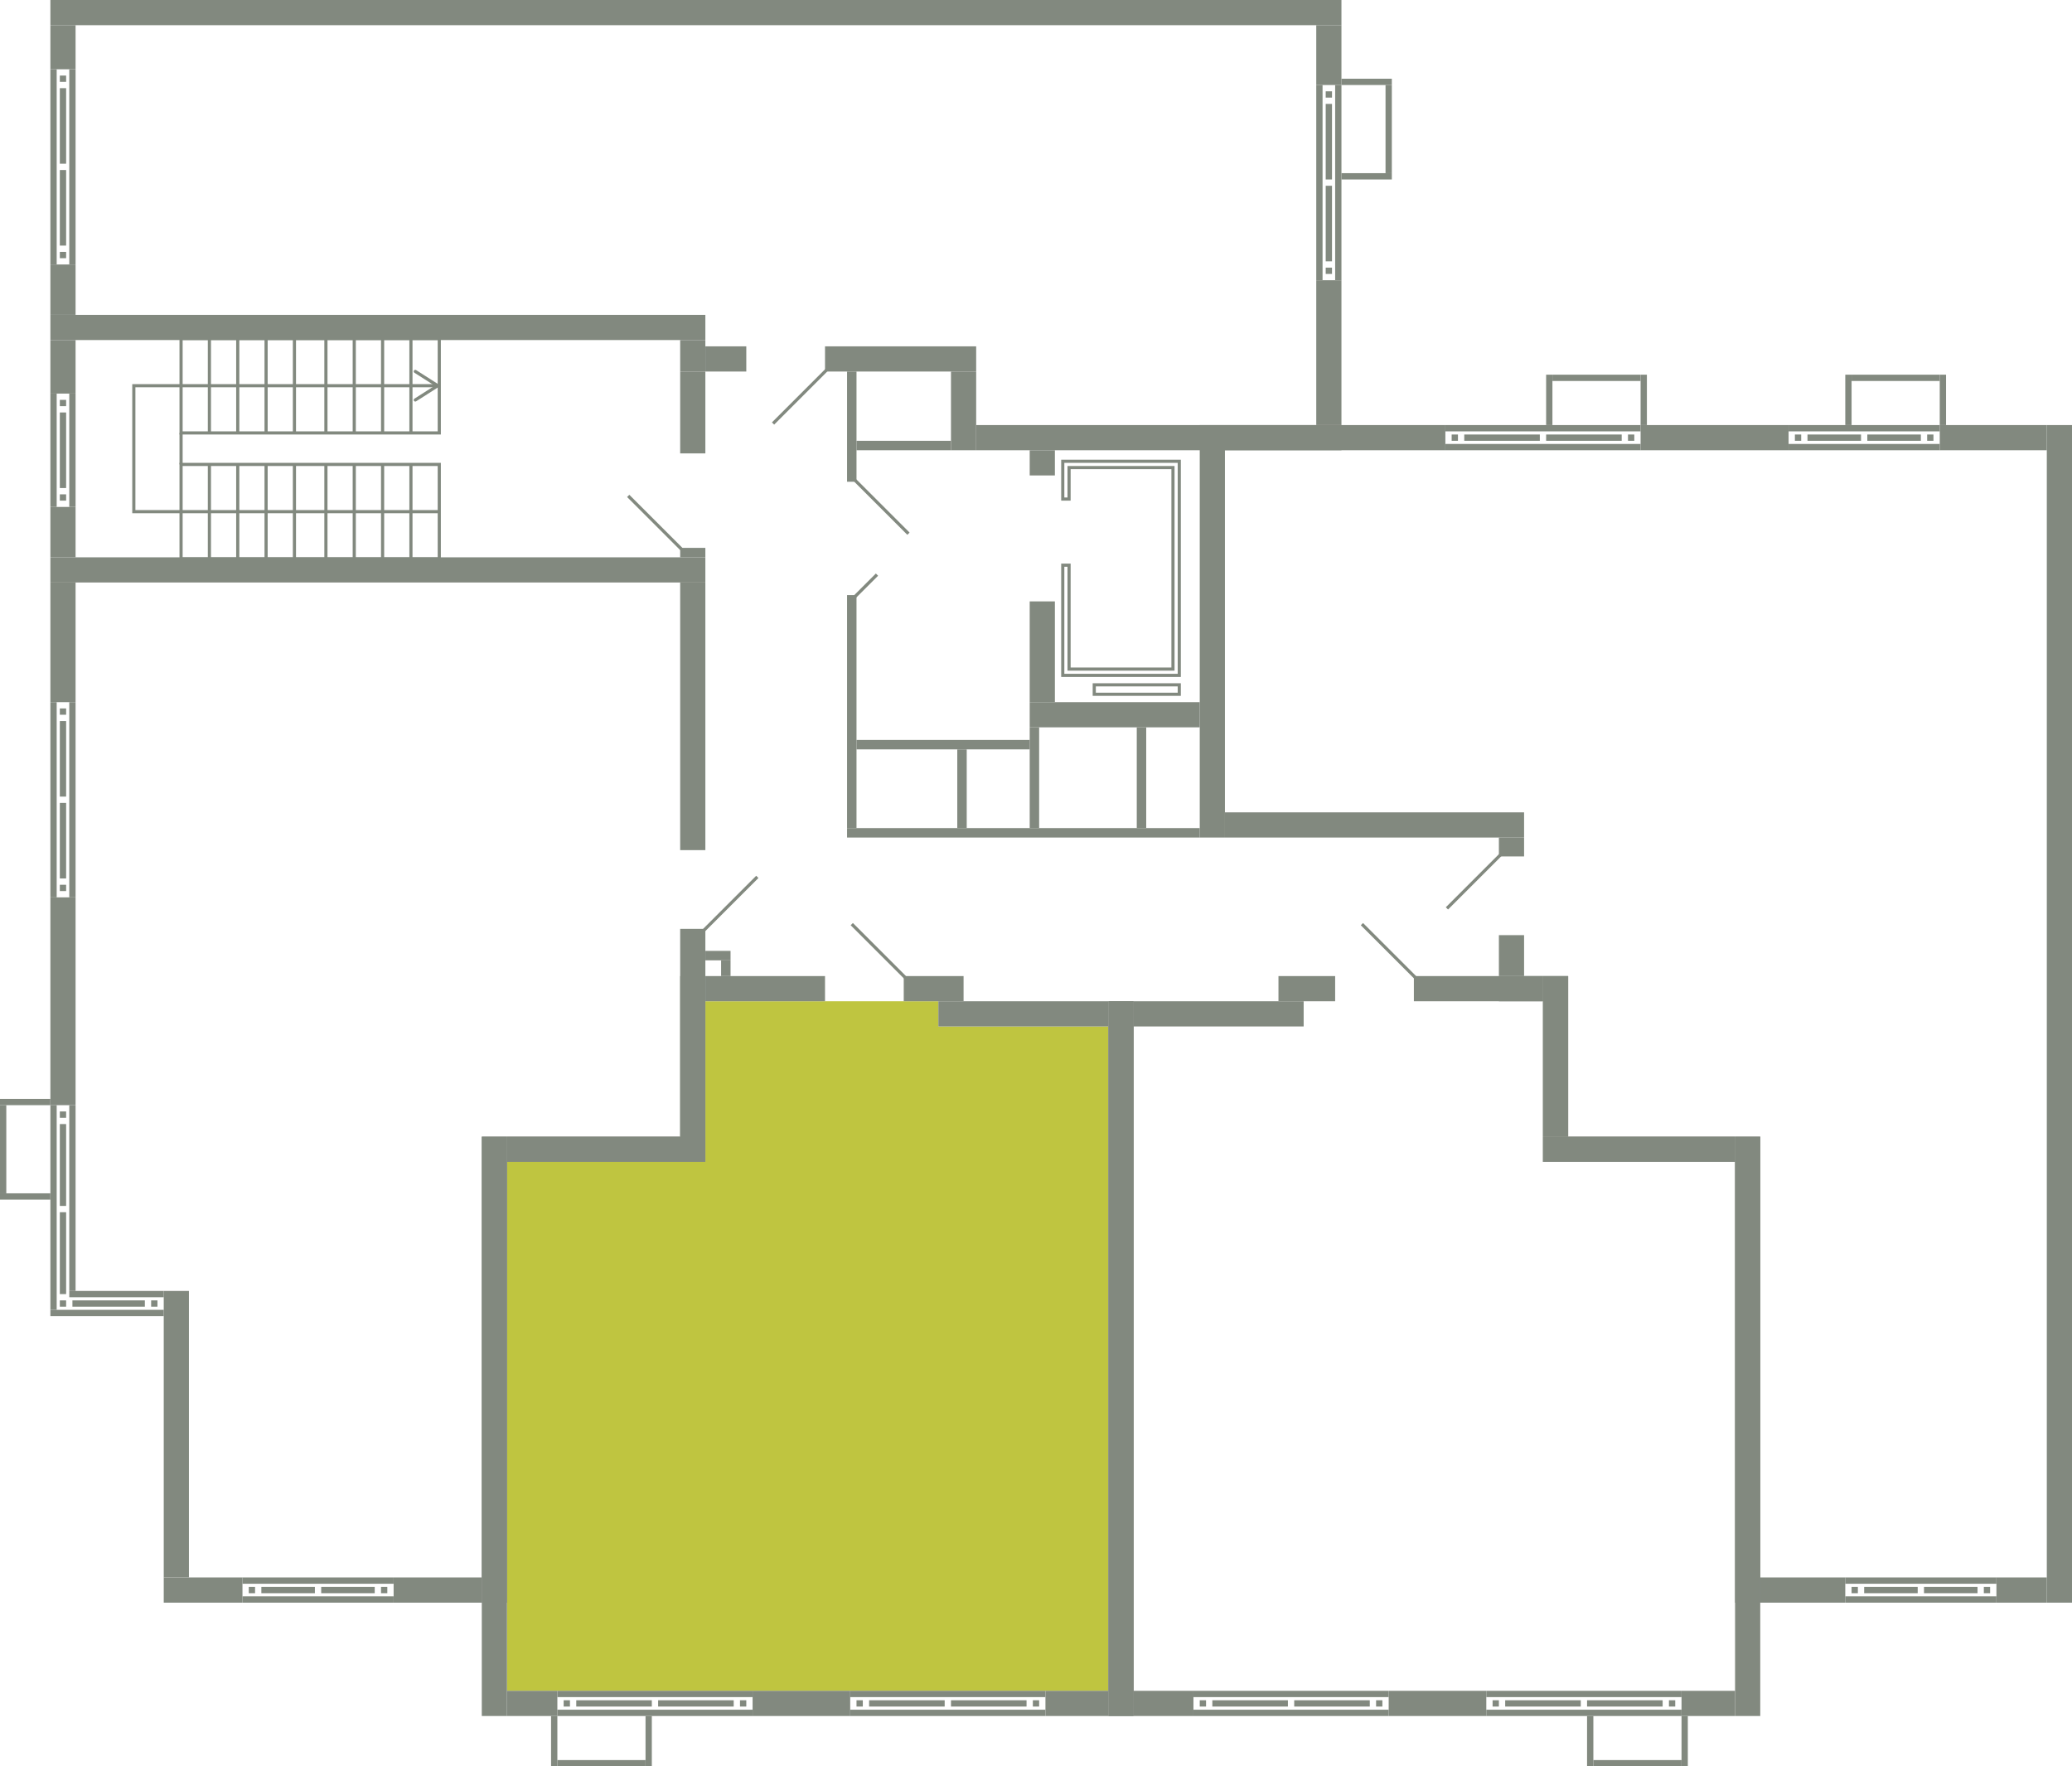<svg xmlns="http://www.w3.org/2000/svg" width="658" height="561" viewBox="0 0 658 561">
  <title>13k_7s_2-9fl</title>
  <g id="Слой_2" data-name="Слой 2">
    <g id="_13k_7s_2-9fl" data-name="13k_7s_2-9fl">
      <g id="hover">
        <polygon id="_13k_7s_2-9fl_3" data-name="13k_7s_2-9fl_3" points="224 318 224 369 161 369 161 537 352 537 352 326 298 326 298 318 224 318" fill="#bfc540"/>
      </g>
      <g id="s">
        <rect x="310" y="135" width="116" height="8" transform="translate(736 278) rotate(180)" fill="#82897f"/>
        <rect x="302" y="118" width="8" height="25" transform="translate(612 261) rotate(180)" fill="#82897f"/>
        <rect x="418" y="8" width="8" height="19" transform="translate(844 35) rotate(180)" fill="#82897f"/>
        <rect x="418" y="89" width="8" height="46" transform="translate(844 224) rotate(180)" fill="#82897f"/>
        <g>
          <rect x="424" y="27" width="2" height="62" transform="translate(850 116) rotate(180)" fill="#82897f"/>
          <rect x="418" y="27" width="2" height="62" transform="translate(838 116) rotate(180)" fill="#82897f"/>
          <rect x="421" y="29" width="2" height="2" transform="translate(844 60) rotate(180)" fill="#82897f"/>
          <rect x="421" y="85" width="2" height="2" transform="translate(844 172) rotate(180)" fill="#82897f"/>
          <rect x="421" y="33" width="2" height="24" transform="translate(844 90) rotate(180)" fill="#82897f"/>
          <rect x="421" y="59" width="2" height="24" transform="translate(844 142) rotate(180)" fill="#82897f"/>
        </g>
        <rect x="426" y="25" width="16" height="2" fill="#82897f"/>
        <rect x="426" y="55" width="16" height="2" fill="#82897f"/>
        <rect x="440" y="27" width="2" height="28" transform="translate(882 82) rotate(180)" fill="#82897f"/>
        <rect x="16" y="100" width="208" height="8" fill="#82897f"/>
        <rect x="16" width="410" height="8" fill="#82897f"/>
        <rect x="16" y="84" width="8" height="16" fill="#82897f"/>
        <rect x="16" y="8" width="8" height="14" fill="#82897f"/>
        <g>
          <rect x="16" y="22" width="2" height="62" fill="#82897f"/>
          <rect x="22" y="22" width="2" height="62" fill="#82897f"/>
          <rect x="19" y="80" width="2" height="2" fill="#82897f"/>
          <rect x="19" y="24" width="2" height="2" fill="#82897f"/>
          <rect x="19" y="54" width="2" height="24" fill="#82897f"/>
          <rect x="19" y="28" width="2" height="24" fill="#82897f"/>
        </g>
        <rect x="224" y="110" width="13" height="8" transform="translate(461 228) rotate(180)" fill="#82897f"/>
        <rect x="262" y="110" width="48" height="8" transform="translate(572 228) rotate(180)" fill="#82897f"/>
        <rect x="216" y="108" width="8" height="10" transform="translate(440 226) rotate(180)" fill="#82897f"/>
        <rect x="16" y="177" width="208" height="8" fill="#82897f"/>
        <rect x="216" y="185" width="8" height="85" fill="#82897f"/>
        <rect x="216" y="295" width="8" height="74" fill="#82897f"/>
        <rect x="52" y="410" width="8" height="91" fill="#82897f"/>
        <rect x="16" y="285" width="8" height="66" fill="#82897f"/>
        <g>
          <rect x="16" y="351" width="2" height="65" fill="#82897f"/>
          <rect x="22" y="351" width="2" height="59" fill="#82897f"/>
          <rect x="19" y="413" width="2" height="2" fill="#82897f"/>
          <rect x="19" y="353" width="2" height="2" fill="#82897f"/>
          <rect x="19" y="385" width="2" height="26" fill="#82897f"/>
          <rect x="19" y="357" width="2" height="26" fill="#82897f"/>
        </g>
        <rect x="16" y="185" width="8" height="38" fill="#82897f"/>
        <g>
          <rect x="16" y="223" width="2" height="62" fill="#82897f"/>
          <rect x="22" y="223" width="2" height="62" fill="#82897f"/>
          <rect x="19" y="281" width="2" height="2" fill="#82897f"/>
          <rect x="19" y="225" width="2" height="2" fill="#82897f"/>
          <rect x="19" y="255" width="2" height="24" fill="#82897f"/>
          <rect x="19" y="229" width="2" height="24" fill="#82897f"/>
        </g>
        <rect y="379" width="16" height="2" fill="#82897f"/>
        <rect y="349" width="16" height="2" fill="#82897f"/>
        <rect y="351" width="2" height="28" fill="#82897f"/>
        <rect x="161" y="361" width="55" height="8" transform="translate(377 730) rotate(180)" fill="#82897f"/>
        <rect x="83" y="431" width="148" height="8" transform="translate(-278 592) rotate(-90)" fill="#82897f"/>
        <rect x="135" y="491" width="8" height="28" transform="translate(-366 644) rotate(-90)" fill="#82897f"/>
        <rect x="60.5" y="492.5" width="8" height="25" transform="translate(-440.5 569.5) rotate(-90)" fill="#82897f"/>
        <g>
          <rect x="100" y="484" width="2" height="48" transform="translate(-407 609) rotate(-90)" fill="#82897f"/>
          <rect x="100" y="478" width="2" height="48" transform="translate(-401 603) rotate(-90)" fill="#82897f"/>
          <rect x="121" y="504" width="2" height="2" transform="translate(-383 627) rotate(-90)" fill="#82897f"/>
          <rect x="79" y="504" width="2" height="2" transform="translate(-425 585) rotate(-90)" fill="#82897f"/>
          <rect x="109.5" y="496.5" width="2" height="17" transform="translate(-394.5 615.5) rotate(-90)" fill="#82897f"/>
          <rect x="90.5" y="496.5" width="2" height="17" transform="translate(-413.5 596.5) rotate(-90)" fill="#82897f"/>
        </g>
        <rect x="22" y="410" width="30" height="2" transform="translate(74 822) rotate(180)" fill="#82897f"/>
        <rect x="48" y="413" width="2" height="2" transform="translate(98 828) rotate(180)" fill="#82897f"/>
        <rect x="16" y="416" width="36" height="2" transform="translate(68 834) rotate(180)" fill="#82897f"/>
        <rect x="23" y="413" width="23" height="2" transform="translate(69 828) rotate(180)" fill="#82897f"/>
        <rect x="242.5" y="427.5" width="227" height="8" transform="translate(-75.5 787.5) rotate(-90)" fill="#82897f"/>
        <rect x="65" y="449" width="184" height="8" transform="translate(-296 610) rotate(-90)" fill="#82897f"/>
        <rect x="321" y="295" width="8" height="54" transform="translate(3 647) rotate(-90)" fill="#82897f"/>
        <rect x="292.5" y="304.5" width="8" height="19" transform="translate(-17.5 610.5) rotate(-90)" fill="#82897f"/>
        <rect x="224" y="310" width="38" height="8" fill="#82897f"/>
        <rect x="338" y="531" width="8" height="20" transform="translate(-199 883) rotate(-90)" fill="#82897f"/>
        <rect x="250.5" y="525.5" width="8" height="31" transform="translate(-286.5 795.5) rotate(-90)" fill="#82897f"/>
        <g>
          <rect x="300" y="513" width="2" height="62" transform="translate(-243 845) rotate(-90)" fill="#82897f"/>
          <rect x="300" y="507" width="2" height="62" transform="translate(-237 839) rotate(-90)" fill="#82897f"/>
          <rect x="328" y="540" width="2" height="2" transform="translate(-212 870) rotate(-90)" fill="#82897f"/>
          <rect x="272" y="540" width="2" height="2" transform="translate(-268 814) rotate(-90)" fill="#82897f"/>
          <rect x="313" y="529" width="2" height="24" transform="translate(-227 855) rotate(-90)" fill="#82897f"/>
          <rect x="287" y="529" width="2" height="24" transform="translate(-253 829) rotate(-90)" fill="#82897f"/>
        </g>
        <rect x="165" y="533" width="8" height="16" transform="translate(-372 710) rotate(-90)" fill="#82897f"/>
        <g>
          <rect x="207" y="513" width="2" height="62" transform="translate(-336 752) rotate(-90)" fill="#82897f"/>
          <rect x="207" y="507" width="2" height="62" transform="translate(-330 746) rotate(-90)" fill="#82897f"/>
          <rect x="235" y="540" width="2" height="2" transform="translate(-305 777) rotate(-90)" fill="#82897f"/>
          <rect x="179" y="540" width="2" height="2" transform="translate(-361 721) rotate(-90)" fill="#82897f"/>
          <rect x="220" y="529" width="2" height="24" transform="translate(-320 762) rotate(-90)" fill="#82897f"/>
          <rect x="194" y="529" width="2" height="24" transform="translate(-346 736) rotate(-90)" fill="#82897f"/>
        </g>
        <rect x="205" y="545" width="2" height="16" fill="#82897f"/>
        <rect x="175" y="545" width="2" height="16" fill="#82897f"/>
        <rect x="190" y="546" width="2" height="28" transform="translate(-369 751) rotate(-90)" fill="#82897f"/>
        <rect x="161" y="361" width="63" height="8" fill="#82897f"/>
        <rect x="216" y="310" width="8" height="51" fill="#82897f"/>
        <rect x="242.5" y="427.5" width="227" height="8" transform="translate(-75.5 787.5) rotate(-90)" fill="#82897f"/>
        <rect x="463" y="449" width="184" height="8" transform="translate(102 1008) rotate(-90)" fill="#82897f"/>
        <rect x="383" y="295" width="8" height="54" transform="translate(65 709) rotate(-90)" fill="#82897f"/>
        <rect x="411" y="305" width="8" height="18" transform="translate(101 729) rotate(-90)" fill="#82897f"/>
        <rect x="465.5" y="293.5" width="8" height="41" transform="translate(155.5 783.5) rotate(-90)" fill="#82897f"/>
        <rect x="365.5" y="531.5" width="8" height="19" transform="translate(-171.5 910.5) rotate(-90)" fill="#82897f"/>
        <rect x="452.5" y="525.5" width="8" height="31" transform="translate(-84.5 997.5) rotate(-90)" fill="#82897f"/>
        <g>
          <rect x="409" y="513" width="2" height="62" transform="translate(-134 954) rotate(-90)" fill="#82897f"/>
          <rect x="409" y="507" width="2" height="62" transform="translate(-128 948) rotate(-90)" fill="#82897f"/>
          <rect x="381" y="540" width="2" height="2" transform="translate(-159 923) rotate(-90)" fill="#82897f"/>
          <rect x="437" y="540" width="2" height="2" transform="translate(-103 979) rotate(-90)" fill="#82897f"/>
          <rect x="396" y="529" width="2" height="24" transform="translate(-144 938) rotate(-90)" fill="#82897f"/>
          <rect x="422" y="529" width="2" height="24" transform="translate(-118 964) rotate(-90)" fill="#82897f"/>
        </g>
        <rect x="538.5" y="532.5" width="8" height="17" transform="translate(1.5 1083.5) rotate(-90)" fill="#82897f"/>
        <g>
          <rect x="502" y="513" width="2" height="62" transform="translate(-41 1047) rotate(-90)" fill="#82897f"/>
          <rect x="502" y="507" width="2" height="62" transform="translate(-35 1041) rotate(-90)" fill="#82897f"/>
          <rect x="474" y="540" width="2" height="2" transform="translate(-66 1016) rotate(-90)" fill="#82897f"/>
          <rect x="530" y="540" width="2" height="2" transform="translate(-10 1072) rotate(-90)" fill="#82897f"/>
          <rect x="489" y="529" width="2" height="24" transform="translate(-51 1031) rotate(-90)" fill="#82897f"/>
          <rect x="515" y="529" width="2" height="24" transform="translate(-25 1057) rotate(-90)" fill="#82897f"/>
        </g>
        <rect x="504" y="545" width="2" height="16" fill="#82897f"/>
        <rect x="534" y="545" width="2" height="16" fill="#82897f"/>
        <rect x="519" y="546" width="2" height="28" transform="translate(-40 1080) rotate(-90)" fill="#82897f"/>
        <rect x="516.5" y="334.5" width="8" height="61" transform="translate(885.5 -155.5) rotate(90)" fill="#82897f"/>
        <rect x="490" y="310" width="8" height="51" transform="translate(988 671) rotate(180)" fill="#82897f"/>
        <rect x="481" y="431" width="148" height="8" transform="translate(120 990) rotate(-90)" fill="#82897f"/>
        <rect x="516.5" y="334.5" width="8" height="61" transform="translate(155.5 885.5) rotate(-90)" fill="#82897f"/>
        <rect x="638" y="497" width="8" height="16" transform="translate(137 1147) rotate(-90)" fill="#82897f"/>
        <rect x="568.5" y="491.5" width="8" height="27" transform="translate(67.5 1077.5) rotate(-90)" fill="#82897f"/>
        <g>
          <rect x="609" y="484" width="2" height="48" transform="translate(102 1118) rotate(-90)" fill="#82897f"/>
          <rect x="609" y="478" width="2" height="48" transform="translate(108 1112) rotate(-90)" fill="#82897f"/>
          <rect x="630" y="504" width="2" height="2" transform="translate(126 1136) rotate(-90)" fill="#82897f"/>
          <rect x="588" y="504" width="2" height="2" transform="translate(84 1094) rotate(-90)" fill="#82897f"/>
          <rect x="618.5" y="496.5" width="2" height="17" transform="translate(114.5 1124.5) rotate(-90)" fill="#82897f"/>
          <rect x="599.5" y="496.5" width="2" height="17" transform="translate(95.5 1105.5) rotate(-90)" fill="#82897f"/>
        </g>
        <rect x="521" y="119" width="2" height="16" fill="#82897f"/>
        <rect x="491" y="119" width="2" height="16" fill="#82897f"/>
        <rect x="506" y="106" width="2" height="28" transform="translate(627 -387) rotate(90)" fill="#82897f"/>
        <rect x="616" y="119" width="2" height="16" fill="#82897f"/>
        <rect x="586" y="119" width="2" height="16" fill="#82897f"/>
        <rect x="601" y="106" width="2" height="28" transform="translate(722 -482) rotate(90)" fill="#82897f"/>
        <rect x="319.5" y="196.5" width="131" height="8" transform="translate(585.5 -184.5) rotate(90)" fill="#82897f"/>
        <rect x="467" y="318" width="374" height="8" transform="translate(976 -332) rotate(90)" fill="#82897f"/>
        <rect x="540.5" y="115.5" width="8" height="47" transform="translate(683.5 -405.5) rotate(90)" fill="#82897f"/>
        <rect x="629" y="122" width="8" height="34" transform="translate(772 -494) rotate(90)" fill="#82897f"/>
        <g>
          <rect x="591" y="112" width="2" height="48" transform="translate(728 -456) rotate(90)" fill="#82897f"/>
          <rect x="591" y="118" width="2" height="48" transform="translate(734 -450) rotate(90)" fill="#82897f"/>
          <rect x="570" y="138" width="2" height="2" transform="translate(710 -432) rotate(90)" fill="#82897f"/>
          <rect x="612" y="138" width="2" height="2" transform="translate(752 -474) rotate(90)" fill="#82897f"/>
          <rect x="581.5" y="130.5" width="2" height="17" transform="translate(721.5 -443.5) rotate(90)" fill="#82897f"/>
          <rect x="600.5" y="130.5" width="2" height="17" transform="translate(740.5 -462.5) rotate(90)" fill="#82897f"/>
        </g>
        <rect x="420" y="104" width="8" height="70" transform="translate(563 -285) rotate(90)" fill="#82897f"/>
        <g>
          <rect x="489" y="105" width="2" height="62" transform="translate(626 -354) rotate(90)" fill="#82897f"/>
          <rect x="489" y="111" width="2" height="62" transform="translate(632 -348) rotate(90)" fill="#82897f"/>
          <rect x="461" y="138" width="2" height="2" transform="translate(601 -323) rotate(90)" fill="#82897f"/>
          <rect x="517" y="138" width="2" height="2" transform="translate(657 -379) rotate(90)" fill="#82897f"/>
          <rect x="476" y="127" width="2" height="24" transform="translate(616 -338) rotate(90)" fill="#82897f"/>
          <rect x="502" y="127" width="2" height="24" transform="translate(642 -364) rotate(90)" fill="#82897f"/>
        </g>
        <rect x="473.5" y="299.5" width="13" height="8" transform="translate(783.5 -176.5) rotate(90)" fill="#82897f"/>
        <rect x="477" y="265" width="6" height="8" transform="translate(749 -211) rotate(90)" fill="#82897f"/>
        <rect x="432.5" y="214.5" width="8" height="95" transform="translate(174.5 698.5) rotate(-90)" fill="#82897f"/>
        <rect x="490" y="310" width="8" height="51" transform="translate(988 671) rotate(180)" fill="#82897f"/>
        <rect x="476" y="310" width="14" height="8" transform="translate(966 628) rotate(180)" fill="#82897f"/>
        <g>
          <rect x="16" y="161" width="8" height="16" fill="#82897f"/>
          <rect x="16" y="108" width="8" height="17" fill="#82897f"/>
          <g>
            <rect x="16" y="125" width="2" height="36" fill="#82897f"/>
            <rect x="22" y="125" width="2" height="36" fill="#82897f"/>
            <rect x="19" y="157" width="2" height="2" fill="#82897f"/>
            <rect x="19" y="127" width="2" height="2" fill="#82897f"/>
            <rect x="19" y="131" width="2" height="24" fill="#82897f"/>
          </g>
          <rect x="216" y="118" width="8" height="26" transform="translate(440 262) rotate(180)" fill="#82897f"/>
          <rect x="216" y="174" width="8" height="3" fill="#82897f"/>
          <rect x="269" y="263" width="112" height="3" transform="translate(650 529) rotate(180)" fill="#82897f"/>
          <rect x="269" y="189" width="3" height="74" transform="translate(541 452) rotate(180)" fill="#82897f"/>
          <rect x="269" y="118" width="3" height="35" transform="translate(541 271) rotate(180)" fill="#82897f"/>
          <rect x="272" y="140" width="30" height="3" transform="translate(574 283) rotate(180)" fill="#82897f"/>
          <rect x="327" y="143" width="8" height="8" transform="translate(662 294) rotate(180)" fill="#82897f"/>
          <rect x="327" y="191" width="8" height="32" transform="translate(662 414) rotate(180)" fill="#82897f"/>
          <rect x="327" y="223" width="54" height="8" transform="translate(708 454) rotate(180)" fill="#82897f"/>
          <rect x="327" y="231" width="3" height="32" transform="translate(657 494) rotate(180)" fill="#82897f"/>
          <rect x="272" y="235" width="55" height="3" transform="translate(599 473) rotate(180)" fill="#82897f"/>
          <rect x="304" y="238" width="3" height="25" transform="translate(611 501) rotate(180)" fill="#82897f"/>
          <rect x="361" y="231" width="3" height="32" transform="translate(725 494) rotate(180)" fill="#82897f"/>
          <rect x="224" y="302" width="8" height="3" transform="translate(456 607) rotate(180)" fill="#82897f"/>
          <rect x="229" y="305" width="3" height="5" transform="translate(461 615) rotate(180)" fill="#82897f"/>
        </g>
      </g>
      <g id="d">
        <line x1="262.5" y1="117.5" x2="245.5" y2="134.5" fill="none" stroke="#82897f" stroke-miterlimit="10"/>
        <line x1="223.5" y1="295.5" x2="240.5" y2="278.5" fill="none" stroke="#82897f" stroke-miterlimit="10"/>
        <line x1="287.5" y1="310.5" x2="270.5" y2="293.5" fill="none" stroke="#82897f" stroke-miterlimit="10"/>
        <line x1="449.5" y1="310.5" x2="432.5" y2="293.5" fill="none" stroke="#82897f" stroke-miterlimit="10"/>
        <line x1="476.5" y1="271.5" x2="459.5" y2="288.5" fill="none" stroke="#82897f" stroke-miterlimit="10"/>
        <g>
          <line x1="216.5" y1="174.5" x2="199.5" y2="157.5" fill="none" stroke="#82897f" stroke-miterlimit="10"/>
          <line x1="288.5" y1="169.5" x2="271.5" y2="152.5" fill="none" stroke="#82897f" stroke-miterlimit="10"/>
          <line x1="278.5" y1="182.5" x2="271.5" y2="189.5" fill="none" stroke="#82897f" stroke-miterlimit="10"/>
          <polygon points="337.5 158.5 337.5 146.5 374.5 146.5 374.5 214.5 337.5 214.5 337.5 179.5 339.5 179.5 339.5 212.5 372.5 212.5 372.5 148.5 339.5 148.5 339.5 158.5 337.5 158.5" fill="none" stroke="#82897f" stroke-miterlimit="10"/>
          <rect x="347.5" y="217.5" width="27" height="3" transform="translate(722 438) rotate(180)" fill="none" stroke="#82897f" stroke-miterlimit="10"/>
          <g>
            <g>
              <rect x="57.5" y="147.5" width="82" height="30" fill="none" stroke="#82897f" stroke-miterlimit="10"/>
              <line x1="66.5" y1="177.5" x2="66.5" y2="147.5" fill="none" stroke="#82897f" stroke-miterlimit="10"/>
              <line x1="75.5" y1="177.5" x2="75.5" y2="147.5" fill="none" stroke="#82897f" stroke-miterlimit="10"/>
              <line x1="84.5" y1="177.5" x2="84.5" y2="147.5" fill="none" stroke="#82897f" stroke-miterlimit="10"/>
              <line x1="93.5" y1="177.5" x2="93.5" y2="147.5" fill="none" stroke="#82897f" stroke-miterlimit="10"/>
              <line x1="103.5" y1="177.5" x2="103.5" y2="147.5" fill="none" stroke="#82897f" stroke-miterlimit="10"/>
              <line x1="112.5" y1="177.5" x2="112.5" y2="147.5" fill="none" stroke="#82897f" stroke-miterlimit="10"/>
              <line x1="121.5" y1="177.5" x2="121.5" y2="147.5" fill="none" stroke="#82897f" stroke-miterlimit="10"/>
              <line x1="130.5" y1="177.5" x2="130.5" y2="147.5" fill="none" stroke="#82897f" stroke-miterlimit="10"/>
            </g>
            <g>
              <rect x="57.5" y="107.5" width="82" height="30" fill="none" stroke="#82897f" stroke-miterlimit="10"/>
              <g>
                <polyline points="138.298 122.5 42.5 122.5 42.5 162.5 139.5 162.5" fill="none" stroke="#82897f" stroke-miterlimit="10"/>
                <path d="M131.463,117.7a.5.5,0,0,0,.154.691l6.452,4.109-6.452,4.109a.5.5,0,1,0,.537.844l7.115-4.531a.5.5,0,0,0,0-.844l-7.115-4.531a.5.5,0,0,0-.691.153Z" fill="#82897f"/>
              </g>
              <line x1="66.5" y1="137.5" x2="66.5" y2="107.5" fill="none" stroke="#82897f" stroke-miterlimit="10"/>
              <line x1="75.5" y1="137.5" x2="75.5" y2="107.5" fill="none" stroke="#82897f" stroke-miterlimit="10"/>
              <line x1="84.5" y1="137.5" x2="84.5" y2="107.5" fill="none" stroke="#82897f" stroke-miterlimit="10"/>
              <line x1="93.5" y1="137.5" x2="93.5" y2="107.5" fill="none" stroke="#82897f" stroke-miterlimit="10"/>
              <line x1="103.5" y1="137.5" x2="103.5" y2="107.5" fill="none" stroke="#82897f" stroke-miterlimit="10"/>
              <line x1="112.5" y1="137.5" x2="112.5" y2="107.5" fill="none" stroke="#82897f" stroke-miterlimit="10"/>
              <line x1="121.5" y1="137.5" x2="121.5" y2="107.5" fill="none" stroke="#82897f" stroke-miterlimit="10"/>
              <line x1="130.5" y1="137.5" x2="130.5" y2="107.5" fill="none" stroke="#82897f" stroke-miterlimit="10"/>
            </g>
            <line x1="57.5" y1="147.5" x2="57.5" y2="137.5" fill="none" stroke="#82897f" stroke-miterlimit="10"/>
          </g>
        </g>
      </g>
    </g>
  </g>
</svg>
